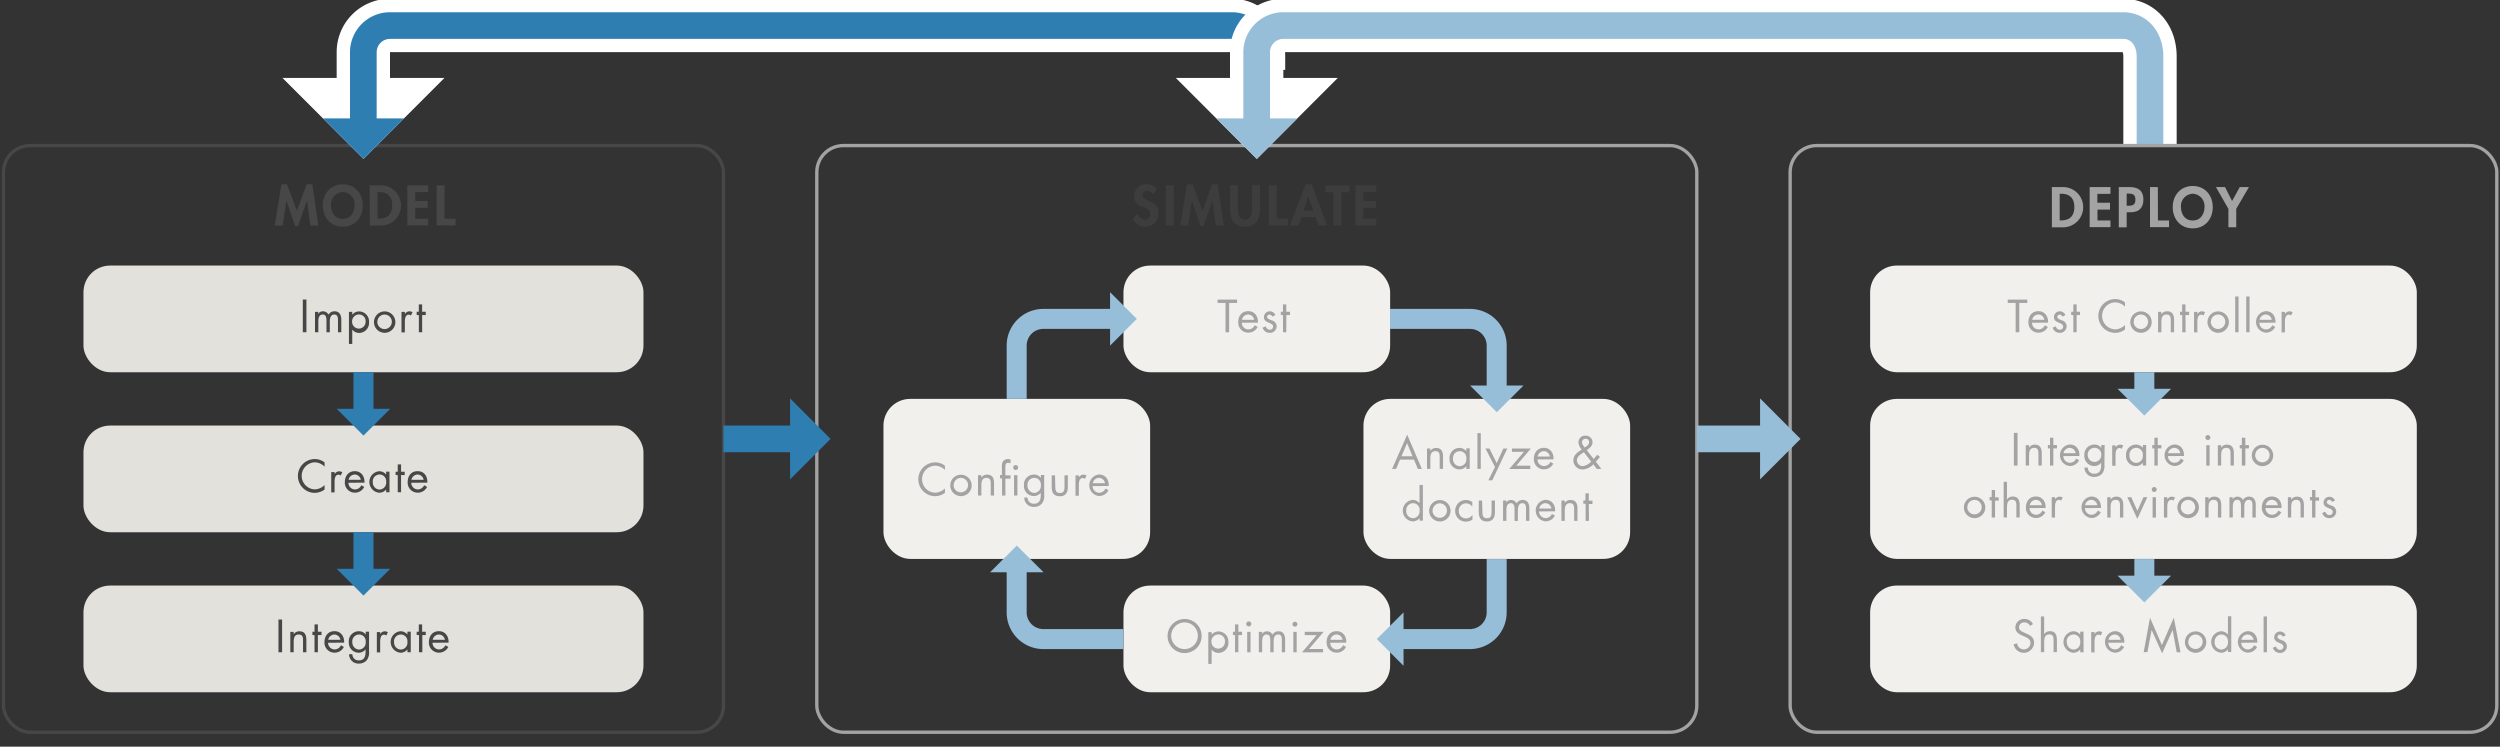 <svg id="Layer_1" data-name="Layer 1" xmlns="http://www.w3.org/2000/svg" width="750" height="224" viewBox="0 0 750 224">
  <rect x="0" y="0" width="750" height="224" fill="#333333" stroke="none"/>
  <defs>
    <style>
      .cls-1 {
        fill: #a3a3a3;
      }

      .cls-2 {
        fill: #f1f0ed;
      }

      .cls-10, .cls-12, .cls-14, .cls-15, .cls-3, .cls-5, .cls-6 {
        fill: none;
      }

      .cls-15, .cls-3 {
        stroke: #97bed8;
      }

      .cls-10, .cls-12, .cls-14, .cls-15, .cls-3 {
        stroke-miterlimit: 10;
      }

      .cls-10, .cls-3 {
        stroke-width: 6px;
      }

      .cls-4 {
        fill: #97bed8;
      }

      .cls-5 {
        stroke: #a3a3a3;
      }

      .cls-5, .cls-6 {
        stroke-linejoin: round;
      }

      .cls-6 {
        stroke: #474747;
      }

      .cls-7 {
        fill: #474747;
      }

      .cls-8 {
        fill: #e3e1dc;
      }

      .cls-9 {
        opacity: 0.5;
      }

      .cls-10, .cls-14 {
        stroke: #2f7eb2;
      }

      .cls-11 {
        fill: #2f7eb2;
      }

      .cls-12 {
        stroke: #fff;
        stroke-width: 16px;
      }

      .cls-13 {
        fill: #fff;
      }

      .cls-14, .cls-15 {
        stroke-width: 8px;
      }

      .cls-16 {
        isolation: isolate;
      }
    </style>
  </defs>
  <title>physical-modeling-model</title>
  <g>
    <path class="cls-1" d="M615.56,56.12h3.36a6,6,0,0,1,0,12.07h-3.35Zm2.35,10h.39c2.89,0,4-1.6,4-4,0-2.62-1.34-4-4-4h-.39Z"/>
    <path class="cls-1" d="M629.21,58.17v2.66H633v2.05h-3.75v3.26h3.89v2h-6.24V56.12h6.24v2.05Z"/>
    <path class="cls-1" d="M638,68.19h-2.36V56.12h3.21c2.52,0,4.17,1,4.17,3.75,0,2.56-1.39,3.81-3.85,3.81H638Zm0-6.47h.48c1.39,0,2.14-.3,2.14-1.87s-.89-1.78-2.21-1.78H638Z"/>
    <path class="cls-1" d="M647.38,66.14h3.33v2H645V56.12h2.35Z"/>
    <path class="cls-1" d="M657.82,68.51c-3.68,0-6-2.82-6-6.37s2.37-6.34,6-6.34,6,2.75,6,6.34S661.5,68.51,657.82,68.51Zm0-10.39A3.69,3.69,0,0,0,654.28,62c0,1.86.93,4.15,3.54,4.15s3.54-2.29,3.54-4.15A3.7,3.7,0,0,0,657.82,58.12Z"/>
    <path class="cls-1" d="M664.78,56.12h2.73l2.11,4.19,2.31-4.19h2.75l-3.81,6.53v5.54h-2.35V62.65Z"/>
  </g>
  <rect class="cls-2" x="561.04" y="79.67" width="164" height="32" rx="8" ry="8"/>
  <rect class="cls-2" x="561.04" y="119.67" width="164" height="48" rx="8" ry="8"/>
  <rect class="cls-2" x="561.04" y="175.67" width="164" height="32" rx="8" ry="8"/>
  <g>
    <path class="cls-1" d="M605.79,99.67H604.7V90.88h-2.37v-1h5.86v1h-2.4Z"/>
    <path class="cls-1" d="M609.6,96.83a2,2,0,0,0,2,2,2.1,2.1,0,0,0,1.86-1.26l.88.51a3.08,3.08,0,0,1-2.82,1.72,3,3,0,0,1-3-3.15c0-1.81,1.05-3.3,3-3.3s3,1.62,2.89,3.44Zm3.7-.88a1.85,1.85,0,0,0-1.79-1.6,1.93,1.93,0,0,0-1.86,1.6Z"/>
    <path class="cls-1" d="M618.76,95a1,1,0,0,0-.83-.62.74.74,0,0,0-.75.68c0,.55.7.76,1.42,1.06A1.86,1.86,0,0,1,620,97.85a2,2,0,0,1-2.06,2,2.2,2.2,0,0,1-2.16-1.55l.92-.39c.26.57.56,1,1.25,1a.93.93,0,0,0,1-.93c0-1.37-2.76-.9-2.76-2.82A1.74,1.74,0,0,1,618,93.39a1.83,1.83,0,0,1,1.62,1.13Z"/>
    <path class="cls-1" d="M623,99.67h-1V94.52h-.64v-1h.64v-2.2h1v2.2H624v1H623Z"/>
    <path class="cls-1" d="M637.49,92a4.18,4.18,0,0,0-3-1.3,4.06,4.06,0,0,0,0,8.11,4.29,4.29,0,0,0,3-1.3v1.35a5,5,0,0,1-2.92,1,5.07,5.07,0,1,1,0-10.14,4.72,4.72,0,0,1,2.92,1Z"/>
    <path class="cls-1" d="M639.09,96.62a3.21,3.21,0,1,1,3.21,3.22A3.2,3.2,0,0,1,639.09,96.62Zm1,0a2.17,2.17,0,1,0,2.17-2.26A2.16,2.16,0,0,0,640.13,96.61Z"/>
    <path class="cls-1" d="M648.41,94.3h0a2,2,0,0,1,1.74-.91c1.69,0,2.08,1.22,2.08,2.65v3.63h-1V96.22c0-1-.08-1.87-1.29-1.87-1.43,0-1.52,1.33-1.52,2.42v2.9h-1V93.56h1Z"/>
    <path class="cls-1" d="M655.68,99.67h-1V94.52H654v-1h.64v-2.2h1v2.2h1.09v1h-1.09Z"/>
    <path class="cls-1" d="M659.23,94.22h0a1.59,1.59,0,0,1,1.36-.83,1.81,1.81,0,0,1,.93.28l-.49,1a1,1,0,0,0-.63-.27c-1.14,0-1.19,1.47-1.19,2.26v3.06h-1V93.56h1Z"/>
    <path class="cls-1" d="M662.24,96.62a3.21,3.21,0,1,1,3.21,3.22A3.21,3.21,0,0,1,662.24,96.62Zm1,0a2.17,2.17,0,1,0,2.17-2.26A2.16,2.16,0,0,0,663.28,96.61Z"/>
    <path class="cls-1" d="M671.56,99.67h-1V88.94h1Z"/>
    <path class="cls-1" d="M674.87,99.67h-1V88.94h1Z"/>
    <path class="cls-1" d="M677.82,96.83a2,2,0,0,0,2,2,2.08,2.08,0,0,0,1.86-1.26l.88.51a3.08,3.08,0,0,1-2.82,1.72,3.24,3.24,0,0,1,0-6.45c2,0,3,1.62,2.9,3.44Zm3.71-.88a1.87,1.87,0,0,0-1.8-1.6,1.93,1.93,0,0,0-1.86,1.6Z"/>
    <path class="cls-1" d="M685.5,94.22h0a1.59,1.59,0,0,1,1.35-.83,1.84,1.84,0,0,1,.94.28l-.49,1a1.06,1.06,0,0,0-.63-.27c-1.14,0-1.19,1.47-1.19,2.26v3.06h-1V93.56h1Z"/>
  </g>
  <g>
    <path class="cls-1" d="M605.26,139.67h-1.1v-9.81h1.1Z"/>
    <path class="cls-1" d="M608.71,134.3h0a2,2,0,0,1,1.74-.91c1.69,0,2.08,1.22,2.08,2.65v3.63h-1v-3.45c0-1-.07-1.87-1.28-1.87-1.43,0-1.53,1.33-1.53,2.42v2.9h-1v-6.11h1Z"/>
    <path class="cls-1" d="M616,139.67h-1v-5.15h-.64v-1h.64v-2.2h1v2.2h1.09v1H616Z"/>
    <path class="cls-1" d="M619,136.83a2,2,0,0,0,2,2,2.09,2.09,0,0,0,1.86-1.26l.88.51a3.08,3.08,0,0,1-2.82,1.72,3.24,3.24,0,0,1,0-6.45c2,0,3,1.62,2.9,3.44Zm3.7-.88a1.86,1.86,0,0,0-1.79-1.6,1.94,1.94,0,0,0-1.86,1.6Z"/>
    <path class="cls-1" d="M631.33,139.37a3.88,3.88,0,0,1-.62,2.62,3,3,0,0,1-2.37,1.08,2.8,2.8,0,0,1-3-2.8h1a1.81,1.81,0,0,0,2,1.84c1.61,0,2-1.18,2-2.56v-.73h0a2.71,2.71,0,0,1-2.12,1,3,3,0,0,1-2.91-3.2,3,3,0,0,1,3-3.25,2.54,2.54,0,0,1,2.08,1h0v-.87h1Zm-5-2.82a2,2,0,1,0,4.05,0,2,2,0,0,0-2.06-2.21A2.07,2.07,0,0,0,626.3,136.55Z"/>
    <path class="cls-1" d="M634.69,134.22h0a1.56,1.56,0,0,1,1.35-.83,1.84,1.84,0,0,1,.94.28l-.5,1a1,1,0,0,0-.62-.27c-1.15,0-1.2,1.47-1.2,2.26v3.06h-1v-6.11h1Z"/>
    <path class="cls-1" d="M643.85,139.67h-1v-.85h0a2.58,2.58,0,0,1-2.11,1,3,3,0,0,1-2.93-3.22,3,3,0,0,1,2.94-3.23,2.65,2.65,0,0,1,2.1,1h0v-.87h1Zm-5-3.12a2.11,2.11,0,0,0,2,2.32,2.08,2.08,0,0,0,2-2.31,2,2,0,0,0-2.05-2.21A2.07,2.07,0,0,0,638.82,136.55Z"/>
    <path class="cls-1" d="M647.32,139.67h-1v-5.15h-.64v-1h.64v-2.2h1v2.2h1.09v1h-1.09Z"/>
    <path class="cls-1" d="M650.38,136.83a2,2,0,0,0,2,2,2.09,2.09,0,0,0,1.86-1.26l.88.51a3.08,3.08,0,0,1-2.82,1.72,3.24,3.24,0,0,1,0-6.45c2,0,3,1.62,2.89,3.44Zm3.7-.88a1.86,1.86,0,0,0-1.79-1.6,1.94,1.94,0,0,0-1.86,1.6Z"/>
    <path class="cls-1" d="M663.1,131.26a.74.74,0,0,1-1.48,0,.74.74,0,1,1,1.48,0Zm-.22,8.41h-1v-6.11h1Z"/>
    <path class="cls-1" d="M666.33,134.3h0a2,2,0,0,1,1.75-.91c1.69,0,2.08,1.22,2.08,2.65v3.63h-1v-3.45c0-1-.08-1.87-1.29-1.87-1.43,0-1.52,1.33-1.52,2.42v2.9h-1v-6.11h1Z"/>
    <path class="cls-1" d="M673.6,139.67h-1.05v-5.15h-.63v-1h.63v-2.2h1.05v2.2h1.09v1H673.6Z"/>
    <path class="cls-1" d="M675.54,136.62a3.21,3.21,0,1,1,3.21,3.22A3.21,3.21,0,0,1,675.54,136.62Zm1,0a2.17,2.17,0,1,0,2.17-2.26A2.16,2.16,0,0,0,676.58,136.61Z"/>
    <path class="cls-1" d="M589.17,152.23a3.21,3.21,0,1,1,3.21,3.21A3.21,3.21,0,0,1,589.17,152.23Zm1,0a2.17,2.17,0,1,0,2.17-2.26A2.16,2.16,0,0,0,590.21,152.21Z"/>
    <path class="cls-1" d="M598.51,155.27h-1v-5.15h-.63v-1h.63V147h1v2.2h1.09v1h-1.09Z"/>
    <path class="cls-1" d="M602.09,144.54v5.33l0,0a2,2,0,0,1,1.74-.91c1.69,0,2.08,1.22,2.08,2.65v3.63h-1v-3.45c0-1-.08-1.87-1.29-1.87-1.43,0-1.52,1.33-1.52,2.42v2.9h-1V144.54Z"/>
    <path class="cls-1" d="M608.86,152.43a2,2,0,0,0,2,2,2.08,2.08,0,0,0,1.85-1.26l.89.51a3.09,3.09,0,0,1-2.82,1.72,3,3,0,0,1-3-3.15c0-1.81,1.05-3.3,3-3.3s3,1.62,2.9,3.44Zm3.71-.88a1.86,1.86,0,0,0-1.8-1.6,1.92,1.92,0,0,0-1.85,1.6Z"/>
    <path class="cls-1" d="M616.54,149.82h0a1.56,1.56,0,0,1,1.35-.83,1.91,1.91,0,0,1,.93.28l-.49.95a1,1,0,0,0-.62-.27c-1.15,0-1.2,1.47-1.2,2.26v3.06h-1v-6.11h1Z"/>
    <path class="cls-1" d="M625.47,152.43a2,2,0,0,0,2,2,2.08,2.08,0,0,0,1.86-1.26l.89.51a3.11,3.11,0,0,1-2.83,1.72,3.24,3.24,0,0,1,0-6.45c2,0,3,1.62,2.9,3.44Zm3.71-.88a1.87,1.87,0,0,0-1.8-1.6,1.93,1.93,0,0,0-1.86,1.6Z"/>
    <path class="cls-1" d="M633.17,149.9h0a2,2,0,0,1,1.74-.91c1.69,0,2.08,1.22,2.08,2.65v3.63h-1v-3.45c0-1-.08-1.87-1.29-1.87-1.43,0-1.52,1.33-1.52,2.42v2.9h-1v-6.11h1Z"/>
    <path class="cls-1" d="M641.21,153.27l1.82-4.11h1.17l-3,6.51-3-6.51h1.18Z"/>
    <path class="cls-1" d="M647,146.86a.74.74,0,1,1-.74-.75A.75.75,0,0,1,647,146.86Zm-.22,8.41h-1v-6.11h1Z"/>
    <path class="cls-1" d="M650.21,149.82h0a1.57,1.57,0,0,1,1.35-.83,1.94,1.94,0,0,1,.94.28l-.5.95a1,1,0,0,0-.62-.27c-1.14,0-1.2,1.47-1.2,2.26v3.06h-1v-6.11h1Z"/>
    <path class="cls-1" d="M653.22,152.23a3.22,3.22,0,1,1,3.22,3.21A3.21,3.21,0,0,1,653.22,152.23Zm1,0a2.17,2.17,0,1,0,2.17-2.26A2.16,2.16,0,0,0,654.27,152.21Z"/>
    <path class="cls-1" d="M662.55,149.9h0a2,2,0,0,1,1.75-.91c1.69,0,2.08,1.22,2.08,2.65v3.63h-1v-3.45c0-1-.08-1.87-1.29-1.87-1.43,0-1.52,1.33-1.52,2.42v2.9h-1v-6.11h1Z"/>
    <path class="cls-1" d="M669.74,149.82h0a1.73,1.73,0,0,1,1.47-.83,1.86,1.86,0,0,1,1.69,1,2,2,0,0,1,1.83-1c1.56,0,2,1.27,2,2.56v3.72h-1v-3.55c0-.8,0-1.77-1.12-1.77s-1.32,1.16-1.32,2.08v3.24h-1V151.8c0-.76-.09-1.85-1.09-1.85-1.22,0-1.36,1.24-1.36,2.16v3.16h-1v-6.11h1Z"/>
    <path class="cls-1" d="M679.64,152.43a2,2,0,0,0,2,2,2.1,2.1,0,0,0,1.86-1.26l.88.51a3.09,3.09,0,0,1-2.82,1.72,3,3,0,0,1-3-3.15c0-1.81,1-3.3,3-3.3s3,1.62,2.9,3.44Zm3.71-.88a1.85,1.85,0,0,0-1.79-1.6,1.93,1.93,0,0,0-1.86,1.6Z"/>
    <path class="cls-1" d="M687.35,149.9h0a2,2,0,0,1,1.74-.91c1.69,0,2.08,1.22,2.08,2.65v3.63h-1v-3.45c0-1-.08-1.87-1.29-1.87-1.43,0-1.52,1.33-1.52,2.42v2.9h-1v-6.11h1Z"/>
    <path class="cls-1" d="M694.62,155.27h-1v-5.15h-.64v-1h.64V147h1v2.2h1.09v1h-1.09Z"/>
    <path class="cls-1" d="M699.62,150.57a1,1,0,0,0-.83-.62.74.74,0,0,0-.75.68c0,.56.7.76,1.41,1.06a1.86,1.86,0,0,1,1.42,1.76,2,2,0,0,1-2.07,2,2.19,2.19,0,0,1-2.15-1.55l.92-.39c.26.57.56,1,1.25,1a.92.92,0,0,0,1-.93c0-1.37-2.75-.9-2.75-2.82a1.74,1.74,0,0,1,1.82-1.73,1.83,1.83,0,0,1,1.62,1.13Z"/>
  </g>
  <g>
    <path class="cls-1" d="M609,187.78a1.8,1.8,0,0,0-1.69-1.07,1.55,1.55,0,0,0-1.62,1.52c0,.84.87,1.24,1.53,1.53l.65.29c1.28.56,2.35,1.2,2.35,2.76a3.09,3.09,0,0,1-6.13.49l1.06-.3a2,2,0,0,0,2,1.82,2,2,0,0,0,2-1.91c0-1.14-.89-1.53-1.8-1.95l-.6-.26c-1.15-.52-2.14-1.1-2.14-2.51a2.58,2.58,0,0,1,2.75-2.5,2.8,2.8,0,0,1,2.53,1.53Z"/>
    <path class="cls-1" d="M613.25,184.94v5.33l0,0a2,2,0,0,1,1.74-.91c1.69,0,2.08,1.22,2.08,2.65v3.63h-1v-3.45c0-1-.08-1.87-1.29-1.87-1.43,0-1.52,1.33-1.52,2.42v2.9h-1V184.94Z"/>
    <path class="cls-1" d="M625.07,195.67h-1v-.85h0a2.56,2.56,0,0,1-2.1,1,3.24,3.24,0,0,1,0-6.45,2.63,2.63,0,0,1,2.09,1h0v-.87h1Zm-5-3.12a2.11,2.11,0,0,0,2,2.32,2.08,2.08,0,0,0,2-2.31,2,2,0,0,0-2.05-2.21A2.07,2.07,0,0,0,620,192.55Z"/>
    <path class="cls-1" d="M628.38,190.22h0a1.59,1.59,0,0,1,1.35-.83,1.81,1.81,0,0,1,.94.28l-.49,1a1,1,0,0,0-.63-.27c-1.14,0-1.19,1.47-1.19,2.26v3.06h-1v-6.11h1Z"/>
    <path class="cls-1" d="M632.5,192.83a2,2,0,0,0,2,2,2.09,2.09,0,0,0,1.86-1.26l.88.51a3.08,3.08,0,0,1-2.82,1.72,3.24,3.24,0,0,1,0-6.45c2,0,3,1.62,2.89,3.44Zm3.7-.88a1.85,1.85,0,0,0-1.79-1.6,1.93,1.93,0,0,0-1.86,1.6Z"/>
    <path class="cls-1" d="M645,185.31l3.57,8.22,3.57-8.22,2,10.36h-1.12L651.79,189h0l-3.15,7-3.15-7h0l-1.26,6.63h-1.12Z"/>
    <path class="cls-1" d="M655.47,192.62a3.21,3.21,0,1,1,3.21,3.22A3.2,3.2,0,0,1,655.47,192.62Zm1,0a2.17,2.17,0,1,0,2.17-2.26A2.16,2.16,0,0,0,656.51,192.61Z"/>
    <path class="cls-1" d="M668.39,194.82h0a2.6,2.6,0,0,1-2.1,1,3.24,3.24,0,0,1,0-6.45,2.63,2.63,0,0,1,2.09,1h0v-5.49h1v10.73h-1Zm-4-2.27a2.11,2.11,0,0,0,2,2.32,2.08,2.08,0,0,0,2-2.31,2,2,0,0,0-2.05-2.21A2.07,2.07,0,0,0,664.4,192.55Z"/>
    <path class="cls-1" d="M672.37,192.83a2,2,0,0,0,2,2,2.08,2.08,0,0,0,1.86-1.26l.89.51a3.11,3.11,0,0,1-2.83,1.72,3.24,3.24,0,0,1,0-6.45c2,0,3,1.62,2.9,3.44Zm3.71-.88a1.87,1.87,0,0,0-1.8-1.6,1.93,1.93,0,0,0-1.86,1.6Z"/>
    <path class="cls-1" d="M680.08,195.67h-1V184.94h1Z"/>
    <path class="cls-1" d="M684.82,191a1,1,0,0,0-.83-.62.74.74,0,0,0-.75.68c0,.55.7.76,1.41,1.06a1.86,1.86,0,0,1,1.42,1.76,2,2,0,0,1-2.07,2,2.19,2.19,0,0,1-2.15-1.55l.92-.39c.26.57.56,1,1.25,1a.92.92,0,0,0,1-.93c0-1.37-2.75-.9-2.75-2.82a1.74,1.74,0,0,1,1.82-1.73,1.83,1.83,0,0,1,1.62,1.13Z"/>
  </g>
  <g>
    <line class="cls-3" x1="643.3" y1="117.73" x2="643.3" y2="111.67"/>
    <polygon class="cls-4" points="635.28 116.65 651.32 116.65 643.3 124.67 635.28 116.65"/>
  </g>
  <g>
    <line class="cls-3" x1="643.3" y1="173.79" x2="643.3" y2="167.72"/>
    <polygon class="cls-4" points="635.28 172.71 651.32 172.71 643.3 180.73 635.28 172.71"/>
  </g>
  <rect class="cls-5" x="245.04" y="43.67" width="264" height="176" rx="8" ry="8"/>
  <rect class="cls-6" x="1.04" y="43.67" width="216" height="176" rx="8" ry="8"/>
  <g>
    <path class="cls-7" d="M92.12,60.18h0l-2.74,7.65h-.81L85.9,60.18h0l-1.08,7.49H82.42l2-12.39h1.66l3,7.95L92,55.28h1.69l1.81,12.39H93.08Z"/>
    <path class="cls-7" d="M102.84,68c-3.68,0-6-2.82-6-6.37s2.37-6.34,6-6.34,6,2.75,6,6.34S106.52,68,102.84,68Zm0-10.39a3.7,3.7,0,0,0-3.54,3.92c0,1.86.93,4.15,3.54,4.15s3.54-2.29,3.54-4.15A3.69,3.69,0,0,0,102.84,57.6Z"/>
    <path class="cls-7" d="M110.92,55.6h3.36a6,6,0,0,1,0,12.07h-3.34Zm2.35,10h.39c2.89,0,4-1.6,4-4,0-2.62-1.34-4-4-4h-.39Z"/>
    <path class="cls-7" d="M124.57,57.65V60.3h3.74v2.05h-3.74v3.27h3.89v2h-6.25V55.6h6.25v2Z"/>
    <path class="cls-7" d="M133.34,65.62h3.33v2H131V55.6h2.36Z"/>
  </g>
  <rect class="cls-8" x="25.04" y="79.67" width="168" height="32" rx="8" ry="8"/>
  <rect class="cls-8" x="25.04" y="127.67" width="168" height="32" rx="8" ry="8"/>
  <rect class="cls-8" x="25.04" y="175.67" width="168" height="32" rx="8" ry="8"/>
  <g>
    <path class="cls-7" d="M91.93,99.67H90.84V89.86h1.09Z"/>
    <path class="cls-7" d="M95.39,94.22h0a1.73,1.73,0,0,1,1.47-.83,1.85,1.85,0,0,1,1.69,1,2.05,2.05,0,0,1,1.84-1c1.55,0,2,1.27,2,2.56v3.72h-1V96.12c0-.8-.06-1.77-1.12-1.77s-1.33,1.16-1.33,2.08v3.24h-1V96.2c0-.76-.09-1.85-1.09-1.85-1.22,0-1.35,1.23-1.35,2.16v3.16h-1V93.56h1Z"/>
    <path class="cls-7" d="M105.68,94.43h0a2.57,2.57,0,0,1,2.11-1,3,3,0,0,1,2.92,3.23,3,3,0,0,1-2.94,3.22,2.58,2.58,0,0,1-2.09-1h0v4.29h-1V93.56h1Zm-.05,2.12a2,2,0,1,0,4.05,0,2,2,0,0,0-2.06-2.21A2.07,2.07,0,0,0,105.63,96.55Z"/>
    <path class="cls-7" d="M112.19,96.62a3.21,3.21,0,1,1,3.21,3.22A3.2,3.2,0,0,1,112.19,96.62Zm1,0a2.18,2.18,0,1,0,2.18-2.26A2.17,2.17,0,0,0,113.22,96.61Z"/>
    <path class="cls-7" d="M121.48,94.22h0a1.56,1.56,0,0,1,1.35-.83,1.78,1.78,0,0,1,.93.28l-.49,1a1,1,0,0,0-.62-.27c-1.15,0-1.2,1.47-1.2,2.26v3.06h-1V93.56h1Z"/>
    <path class="cls-7" d="M126.66,99.67h-1V94.52H125v-1h.64v-2.2h1v2.2h1.09v1h-1.09Z"/>
  </g>
  <g>
    <path class="cls-7" d="M97.37,140a4.18,4.18,0,0,0-3-1.3,4.06,4.06,0,0,0,0,8.11,4.3,4.3,0,0,0,3-1.3v1.35a5,5,0,0,1-2.93,1,5.07,5.07,0,1,1,0-10.14,4.73,4.73,0,0,1,2.93,1Z"/>
    <path class="cls-7" d="M100.4,142.22h0a1.57,1.57,0,0,1,1.35-.83,1.84,1.84,0,0,1,.94.28l-.5,1a1,1,0,0,0-.62-.27c-1.14,0-1.2,1.47-1.2,2.26v3.06h-1v-6.11h1Z"/>
    <path class="cls-7" d="M104.53,144.83a2,2,0,0,0,2,2,2.1,2.1,0,0,0,1.86-1.26l.88.51a3.08,3.08,0,0,1-2.82,1.72,3,3,0,0,1-3-3.15c0-1.81,1.05-3.3,3-3.3s3,1.62,2.9,3.44Zm3.7-.88a1.86,1.86,0,0,0-1.79-1.6,1.94,1.94,0,0,0-1.86,1.6Z"/>
    <path class="cls-7" d="M116.85,147.67h-1v-.85h0a2.58,2.58,0,0,1-2.11,1,3.24,3.24,0,0,1,0-6.45,2.66,2.66,0,0,1,2.1,1h0v-.87h1Zm-5-3.12a2.11,2.11,0,0,0,2,2.32,2.08,2.08,0,0,0,2-2.31,2,2,0,0,0-2-2.21A2.07,2.07,0,0,0,111.82,144.55Z"/>
    <path class="cls-7" d="M120.32,147.67h-1v-5.15h-.64v-1h.64v-2.2h1v2.2h1.09v1h-1.09Z"/>
    <path class="cls-7" d="M123.38,144.83a2,2,0,0,0,2,2,2.1,2.1,0,0,0,1.86-1.26l.88.51a3.08,3.08,0,0,1-2.82,1.72,3,3,0,0,1-3-3.15c0-1.81,1-3.3,3-3.3s3,1.62,2.89,3.44Zm3.7-.88a1.86,1.86,0,0,0-1.79-1.6,1.94,1.94,0,0,0-1.86,1.6Z"/>
  </g>
  <g>
    <path class="cls-7" d="M84.63,195.67H83.54v-9.81h1.09Z"/>
    <path class="cls-7" d="M88.09,190.3h0a2,2,0,0,1,1.74-.91c1.69,0,2.08,1.22,2.08,2.65v3.63h-1v-3.45c0-1-.08-1.87-1.29-1.87-1.43,0-1.52,1.33-1.52,2.42v2.9h-1v-6.11h1Z"/>
    <path class="cls-7" d="M95.36,195.67h-1v-5.15h-.64v-1h.64v-2.2h1v2.2h1.09v1H95.36Z"/>
    <path class="cls-7" d="M98.42,192.83a2,2,0,0,0,2,2,2.1,2.1,0,0,0,1.86-1.26l.88.51a3.08,3.08,0,0,1-2.82,1.72,3,3,0,0,1-3-3.15c0-1.81,1.05-3.3,3-3.3s3,1.62,2.9,3.44Zm3.7-.88a1.85,1.85,0,0,0-1.79-1.6,1.93,1.93,0,0,0-1.86,1.6Z"/>
    <path class="cls-7" d="M110.71,195.37a3.88,3.88,0,0,1-.62,2.62,3,3,0,0,1-2.37,1.08,2.8,2.8,0,0,1-3-2.81h1a1.81,1.81,0,0,0,1.95,1.85c1.61,0,2-1.18,2-2.56v-.73h0a2.69,2.69,0,0,1-2.11,1,3,3,0,0,1-2.92-3.2,3,3,0,0,1,3-3.25,2.51,2.51,0,0,1,2.08,1h0v-.87h1Zm-5-2.82a2.11,2.11,0,0,0,2,2.32,2.08,2.08,0,0,0,2-2.31,2,2,0,0,0-2-2.21A2.07,2.07,0,0,0,105.68,192.55Z"/>
    <path class="cls-7" d="M114.07,190.22h0a1.59,1.59,0,0,1,1.36-.83,1.81,1.81,0,0,1,.93.28l-.49,1a1,1,0,0,0-.63-.27c-1.14,0-1.19,1.47-1.19,2.26v3.06h-1v-6.11h1Z"/>
    <path class="cls-7" d="M123.23,195.67h-1v-.85h0a2.56,2.56,0,0,1-2.1,1,3.24,3.24,0,0,1,0-6.45,2.63,2.63,0,0,1,2.09,1h0v-.87h1Zm-5-3.12a2.11,2.11,0,0,0,2,2.32,2.08,2.08,0,0,0,2-2.31,2,2,0,0,0-2-2.21A2.07,2.07,0,0,0,118.2,192.55Z"/>
    <path class="cls-7" d="M126.7,195.67h-1v-5.15H125v-1h.64v-2.2h1v2.2h1.09v1H126.7Z"/>
    <path class="cls-7" d="M129.75,192.83a2,2,0,0,0,2,2,2.1,2.1,0,0,0,1.86-1.26l.88.51a3.08,3.08,0,0,1-2.82,1.72,3,3,0,0,1-3-3.15c0-1.81,1.05-3.3,3-3.3s3,1.62,2.9,3.44Zm3.71-.88a1.85,1.85,0,0,0-1.79-1.6,1.93,1.93,0,0,0-1.86,1.6Z"/>
  </g>
  <g class="cls-9">
    <g>
      <path class="cls-7" d="M346,58.26a2.17,2.17,0,0,0-1.81-1,1.44,1.44,0,0,0-1.47,1.36c0,2,4.79,1.19,4.79,5.24a3.82,3.82,0,0,1-4,4.13,4.28,4.28,0,0,1-3.72-2.36l1.52-1.48a2.5,2.5,0,0,0,2.18,1.76,1.61,1.61,0,0,0,1.55-1.75c0-1.25-1.15-1.6-2.09-2-1.56-.64-2.69-1.42-2.69-3.29a3.51,3.51,0,0,1,3.52-3.62,5,5,0,0,1,3.3,1.34Z"/>
      <path class="cls-7" d="M352.09,67.67h-2.35V55.6h2.35Z"/>
      <path class="cls-7" d="M363.77,60.18h0L361,67.83h-.81l-2.65-7.65h0l-1.07,7.49h-2.37l2-12.39h1.67l3,7.95,2.85-7.95h1.69l1.81,12.39h-2.37Z"/>
      <path class="cls-7" d="M369,55.6h2.35v6.75c0,1.49.13,3.59,2.13,3.59s2.13-2.1,2.13-3.59V55.6H378v7.22c0,2.94-1.25,5.17-4.49,5.17S369,65.76,369,62.82Z"/>
      <path class="cls-7" d="M383,65.62h3.33v2h-5.68V55.6H383Z"/>
      <path class="cls-7" d="M390.47,65.12l-1,2.55H387l4.71-12.39h1.82l4.58,12.39h-2.52l-.92-2.55Zm2-6.3h0l-1.33,4.38H394Z"/>
      <path class="cls-7" d="M402.43,67.67h-2.36v-10h-2.43v-2h7.22v2h-2.43Z"/>
      <path class="cls-7" d="M409,57.65V60.3h3.75v2.05H409v3.27h3.89v2h-6.24V55.6h6.24v2Z"/>
    </g>
  </g>
  <g>
    <line class="cls-10" x1="109.04" y1="123.73" x2="109.04" y2="111.67"/>
    <polygon class="cls-11" points="101.02 122.65 117.06 122.65 109.04 130.67 101.02 122.65"/>
  </g>
  <g>
    <line class="cls-10" x1="109.04" y1="171.73" x2="109.04" y2="159.67"/>
    <polygon class="cls-11" points="101.02 170.65 117.06 170.65 109.04 178.67 101.02 170.65"/>
  </g>
  <rect class="cls-2" x="337.04" y="79.67" width="80" height="32" rx="8" ry="8"/>
  <rect class="cls-2" x="337.04" y="175.67" width="80" height="32" rx="8" ry="8"/>
  <rect class="cls-2" x="265.04" y="119.67" width="80" height="48" rx="8" ry="8"/>
  <rect class="cls-2" x="409.04" y="119.67" width="80" height="48" rx="8" ry="8"/>
  <g>
    <path class="cls-3" d="M449,116.73V103.67a8,8,0,0,0-8-8H417"/>
    <polygon class="cls-4" points="441.02 115.65 457.06 115.65 449.04 123.67 441.02 115.65"/>
  </g>
  <g>
    <path class="cls-3" d="M305,119.67v-16a8,8,0,0,1,8-8H334.1"/>
    <polygon class="cls-4" points="333.02 87.65 333.02 103.69 341.04 95.67 333.02 87.65"/>
  </g>
  <g>
    <path class="cls-1" d="M368.74,99.67h-1.09V90.88h-2.37v-1h5.85v1h-2.39Z"/>
    <path class="cls-1" d="M372.54,96.83a2,2,0,0,0,2,2,2.08,2.08,0,0,0,1.86-1.26l.89.51a3.1,3.1,0,0,1-2.82,1.72,3,3,0,0,1-3-3.15c0-1.81,1-3.3,3-3.3s3,1.62,2.9,3.44Zm3.71-.88a1.88,1.88,0,0,0-1.8-1.6,1.94,1.94,0,0,0-1.86,1.6Z"/>
    <path class="cls-1" d="M381.71,95a1,1,0,0,0-.83-.62.75.75,0,0,0-.76.68c0,.55.71.76,1.42,1.06A1.87,1.87,0,0,1,383,97.85a2,2,0,0,1-2.07,2,2.21,2.21,0,0,1-2.16-1.55l.93-.39c.26.57.55,1,1.24,1a.93.93,0,0,0,1-.93c0-1.37-2.76-.9-2.76-2.82A1.75,1.75,0,0,1,381,93.39a1.83,1.83,0,0,1,1.62,1.13Z"/>
    <path class="cls-1" d="M385.89,99.67h-1V94.52h-.64v-1h.64v-2.2h1v2.2H387v1h-1.09Z"/>
  </g>
  <g>
    <path class="cls-1" d="M420,137.88l-1.18,2.79h-1.19l4.52-10.27,4.41,10.27h-1.21l-1.16-2.79Zm2.12-4.94-1.67,3.93h3.31Z"/>
    <path class="cls-1" d="M429.09,135.3h0a2,2,0,0,1,1.74-.91c1.69,0,2.08,1.22,2.08,2.65v3.63h-1v-3.45c0-1-.08-1.87-1.28-1.87-1.44,0-1.53,1.33-1.53,2.42v2.9h-1v-6.11h1Z"/>
    <path class="cls-1" d="M440.91,140.67h-1v-.85h0a2.58,2.58,0,0,1-2.11,1,3,3,0,0,1-2.93-3.22,3,3,0,0,1,2.94-3.23,2.66,2.66,0,0,1,2.1,1h0v-.87h1Zm-5-3.12a2.11,2.11,0,0,0,2,2.32,2.08,2.08,0,0,0,2-2.31,2,2,0,0,0-2.05-2.21A2.07,2.07,0,0,0,435.88,137.55Z"/>
    <path class="cls-1" d="M444.23,140.67h-1V129.94h1Z"/>
    <path class="cls-1" d="M445.64,134.56h1.21l2.16,4.38,2-4.38h1.18l-4.51,9.54h-1.18l2-4Z"/>
    <path class="cls-1" d="M459.09,139.7v1h-6.32l4.41-5.15h-3.59v-1h5.68l-4.39,5.14Z"/>
    <path class="cls-1" d="M461.24,137.83a2,2,0,0,0,2,2,2.1,2.1,0,0,0,1.86-1.26l.88.51a3.08,3.08,0,0,1-2.82,1.72,3,3,0,0,1-3-3.15c0-1.81,1.05-3.3,3-3.3s3,1.62,2.9,3.44Zm3.7-.88a1.86,1.86,0,0,0-1.79-1.6,1.94,1.94,0,0,0-1.86,1.6Z"/>
    <path class="cls-1" d="M478,139.29a4.92,4.92,0,0,1-3.13,1.55,2.77,2.77,0,0,1-2.86-2.68c0-1.64,1.18-2.42,2.4-3.23l.12-.07a3.8,3.8,0,0,1-1-2.08,2,2,0,0,1,2.15-2.08,2,2,0,0,1,2.08,1.92c0,1.17-.89,1.81-1.73,2.44l2.07,2.64,1.1-1.28.79.65-1.24,1.45,1.66,2.15h-1.38Zm-3.3-3.32c-.74.51-1.63,1.11-1.63,2.11a1.81,1.81,0,0,0,1.73,1.77,4.28,4.28,0,0,0,2.55-1.38l-2.19-2.81Zm.82-1.76c.55-.43,1.22-.81,1.22-1.59a1,1,0,0,0-1.07-1,1.07,1.07,0,0,0-1.08,1.08,2.29,2.29,0,0,0,.6,1.25l.24.32Z"/>
    <path class="cls-1" d="M425.88,155.42h0a2.63,2.63,0,0,1-2.11,1,3.24,3.24,0,0,1,0-6.45,2.64,2.64,0,0,1,2.09,1h0v-5.49h1v10.73h-1Zm-4-2.27a2.11,2.11,0,0,0,2,2.32,2.08,2.08,0,0,0,2-2.31,2,2,0,0,0-2.06-2.21A2.07,2.07,0,0,0,421.88,153.15Z"/>
    <path class="cls-1" d="M428.75,153.23a3.21,3.21,0,1,1,3.21,3.21A3.21,3.21,0,0,1,428.75,153.23Zm1,0A2.17,2.17,0,1,0,432,151,2.16,2.16,0,0,0,429.79,153.21Z"/>
    <path class="cls-1" d="M441.69,152h0a2.36,2.36,0,0,0-1.9-1,2.19,2.19,0,0,0-2.16,2.26,2.15,2.15,0,0,0,2.11,2.26,2.39,2.39,0,0,0,2-1.05h0v1.39a3.38,3.38,0,0,1-1.94.63,3.17,3.17,0,0,1-3.25-3.23A3.22,3.22,0,0,1,439.8,150a3.32,3.32,0,0,1,1.89.61Z"/>
    <path class="cls-1" d="M444.72,153.56c0,1,.12,1.91,1.38,1.91s1.37-.88,1.37-1.91v-3.4h1v3.52c0,1.63-.62,2.76-2.42,2.76s-2.42-1.13-2.42-2.76v-3.52h1Z"/>
    <path class="cls-1" d="M451.82,150.82h0a1.7,1.7,0,0,1,1.46-.83,1.88,1.88,0,0,1,1.7,1,2,2,0,0,1,1.83-1c1.56,0,2,1.27,2,2.56v3.72h-1v-3.55c0-.8-.05-1.77-1.12-1.77s-1.33,1.16-1.33,2.08v3.24h-1V152.8c0-.76-.09-1.85-1.09-1.85-1.22,0-1.35,1.24-1.35,2.16v3.16h-1v-6.11h1Z"/>
    <path class="cls-1" d="M461.72,153.43a2,2,0,0,0,2,2,2.08,2.08,0,0,0,1.86-1.26l.89.51a3.11,3.11,0,0,1-2.83,1.72,3.24,3.24,0,0,1,0-6.45c2,0,3,1.62,2.9,3.44Zm3.71-.88a1.87,1.87,0,0,0-1.8-1.6,1.93,1.93,0,0,0-1.86,1.6Z"/>
    <path class="cls-1" d="M469.42,150.9h0a2,2,0,0,1,1.74-.91c1.69,0,2.08,1.22,2.08,2.65v3.63h-1v-3.45c0-1-.08-1.87-1.28-1.87-1.43,0-1.53,1.33-1.53,2.42v2.9h-1v-6.11h1Z"/>
    <path class="cls-1" d="M476.69,156.27h-1v-5.15H475v-1h.64V148h1v2.2h1.09v1h-1.09Z"/>
  </g>
  <g>
    <path class="cls-1" d="M360.49,190.78a5.11,5.11,0,1,1-5.11-5.08A5.08,5.08,0,0,1,360.49,190.78Zm-9.13,0a4,4,0,1,0,4-4.06A4.05,4.05,0,0,0,351.36,190.77Z"/>
    <path class="cls-1" d="M363.49,190.43h0a2.57,2.57,0,0,1,2.11-1,3,3,0,0,1,2.92,3.23,3,3,0,0,1-2.94,3.22,2.59,2.59,0,0,1-2.09-1h0v4.29h-1v-9.54h1Zm-.06,2.12a2,2,0,1,0,4.05,0,2,2,0,0,0-2.06-2.21A2.07,2.07,0,0,0,363.43,192.55Z"/>
    <path class="cls-1" d="M371.51,195.67h-1v-5.15h-.63v-1h.63v-2.2h1v2.2h1.1v1h-1.1Z"/>
    <path class="cls-1" d="M375.38,187.26a.75.75,0,0,1-1.49,0,.75.75,0,1,1,1.49,0Zm-.22,8.41h-1v-6.11h1Z"/>
    <path class="cls-1" d="M378.6,190.22h0a1.7,1.7,0,0,1,1.47-.83,1.88,1.88,0,0,1,1.69,1,2,2,0,0,1,1.83-1c1.56,0,1.95,1.27,1.95,2.56v3.72h-1v-3.55c0-.8,0-1.77-1.12-1.77s-1.33,1.16-1.33,2.08v3.24h-1V192.2c0-.76-.09-1.85-1.09-1.85-1.22,0-1.35,1.23-1.35,2.16v3.16h-1v-6.11h1Z"/>
    <path class="cls-1" d="M389.22,187.26a.74.74,0,1,1-.74-.75A.75.75,0,0,1,389.22,187.26Zm-.22,8.41h-1v-6.11h1Z"/>
    <path class="cls-1" d="M396.92,194.7v1H390.6l4.4-5.15h-3.58v-1h5.68l-4.4,5.14Z"/>
    <path class="cls-1" d="M399.06,192.83a2,2,0,0,0,2,2,2.08,2.08,0,0,0,1.85-1.26l.89.51a3.09,3.09,0,0,1-2.82,1.72,3,3,0,0,1-3-3.15c0-1.81,1.05-3.3,3-3.3s3,1.62,2.9,3.44Zm3.71-.88a1.88,1.88,0,0,0-1.8-1.6,1.93,1.93,0,0,0-1.85,1.6Z"/>
  </g>
  <g>
    <path class="cls-1" d="M283.48,141a4.18,4.18,0,0,0-3-1.3,4.06,4.06,0,0,0,0,8.11,4.29,4.29,0,0,0,3-1.3v1.35a5,5,0,0,1-2.92,1,5.07,5.07,0,1,1,0-10.14,4.72,4.72,0,0,1,2.92,1Z"/>
    <path class="cls-1" d="M285.08,145.62a3.21,3.21,0,1,1,3.21,3.22A3.21,3.21,0,0,1,285.08,145.62Zm1,0a2.17,2.17,0,1,0,2.17-2.26A2.16,2.16,0,0,0,286.12,145.61Z"/>
    <path class="cls-1" d="M294.4,143.3h0a2,2,0,0,1,1.74-.91c1.69,0,2.08,1.22,2.08,2.65v3.63h-1v-3.45c0-1-.08-1.87-1.29-1.87-1.43,0-1.52,1.33-1.52,2.42v2.9h-1v-6.11h1Z"/>
    <path class="cls-1" d="M301.62,148.67h-1v-5.15H300v-1h.57v-2.43a3.07,3.07,0,0,1,.28-1.59,1.75,1.75,0,0,1,1.57-.77,2.4,2.4,0,0,1,.74.13V139a2,2,0,0,0-.7-.15c-.85,0-.85.6-.85,1.68v2.07h1.55v1h-1.55Zm3.82-8.41a.74.74,0,0,1-1.48,0,.74.74,0,1,1,1.48,0Zm-.22,8.41h-1v-6.11h1Z"/>
    <path class="cls-1" d="M313.26,148.37a3.88,3.88,0,0,1-.62,2.62,3,3,0,0,1-2.37,1.08,2.8,2.8,0,0,1-3-2.8h1a1.81,1.81,0,0,0,1.95,1.84c1.61,0,2-1.18,2-2.56v-.73h0a2.71,2.71,0,0,1-2.12,1,3,3,0,0,1-2.92-3.2,3,3,0,0,1,3-3.25,2.54,2.54,0,0,1,2.08,1h0v-.87h1Zm-5-2.82a2.11,2.11,0,0,0,2,2.32,2.08,2.08,0,0,0,2-2.31,2,2,0,0,0-2-2.21A2.07,2.07,0,0,0,308.23,145.55Z"/>
    <path class="cls-1" d="M316.59,146c0,1,.12,1.91,1.38,1.91s1.38-.88,1.38-1.91v-3.4h1v3.52c0,1.62-.61,2.76-2.42,2.76s-2.42-1.14-2.42-2.76v-3.52h1Z"/>
    <path class="cls-1" d="M323.67,143.22h0a1.59,1.59,0,0,1,1.35-.83,1.84,1.84,0,0,1,.94.28l-.49,1a1.06,1.06,0,0,0-.63-.27c-1.14,0-1.19,1.47-1.19,2.26v3.06h-1v-6.11h1Z"/>
    <path class="cls-1" d="M327.79,145.83a2,2,0,0,0,2,2,2.09,2.09,0,0,0,1.86-1.26l.88.51a3.08,3.08,0,0,1-2.82,1.72,3.24,3.24,0,0,1,0-6.45c2,0,3,1.62,2.9,3.44Zm3.7-.88a1.86,1.86,0,0,0-1.79-1.6,1.94,1.94,0,0,0-1.86,1.6Z"/>
  </g>
  <g>
    <path class="cls-3" d="M305,170.61v13.11a8,8,0,0,0,8,8h24"/>
    <polygon class="cls-4" points="313.06 171.68 297.02 171.68 305.04 163.67 313.06 171.68"/>
  </g>
  <g>
    <path class="cls-3" d="M449,167.72v16a8,8,0,0,1-8,8H420"/>
    <polygon class="cls-4" points="421.06 199.74 421.06 183.71 413.04 191.72 421.06 199.74"/>
  </g>
  <g>
    <path class="cls-12" d="M109,26.63v-11a8,8,0,0,1,8-8H369.56c4.41,0,8,3.58,8,9.33v4"/>
    <polygon class="cls-13" points="84.74 23.38 133.34 23.38 109.04 47.67 84.74 23.38"/>
  </g>
  <g>
    <path class="cls-14" d="M109,37.15V15.67a8,8,0,0,1,8-8H369.56c4.41,0,8,3.58,8,9.33v4"/>
    <polygon class="cls-11" points="96.89 35.52 121.19 35.52 109.04 47.67 96.89 35.52"/>
  </g>
  <g>
    <path class="cls-12" d="M377,26.63v-11a8,8,0,0,1,8-8H637c4.42,0,8,3.58,8,9.33V43.67"/>
    <polygon class="cls-13" points="352.74 23.38 401.34 23.38 377.04 47.67 352.74 23.38"/>
  </g>
  <g>
    <path class="cls-15" d="M377,37.15V15.67a8,8,0,0,1,8-8H637c4.42,0,8,3.58,8,9.33V43.67"/>
    <polygon class="cls-4" points="364.89 35.52 389.19 35.52 377.04 47.67 364.89 35.52"/>
  </g>
  <rect class="cls-5" x="537.04" y="43.67" width="212" height="176" rx="8" ry="8"/>
  <g>
    <line class="cls-15" x1="529.64" y1="131.67" x2="509.04" y2="131.67"/>
    <polygon class="cls-4" points="528.02 143.81 528.02 119.52 540.16 131.67 528.02 143.81"/>
  </g>
  <g class="cls-16">
    <g>
      <line class="cls-14" x1="238.64" y1="131.67" x2="217.04" y2="131.67"/>
      <polygon class="cls-11" points="237.02 143.81 237.02 119.52 249.16 131.67 237.02 143.81"/>
    </g>
  </g>
</svg>
